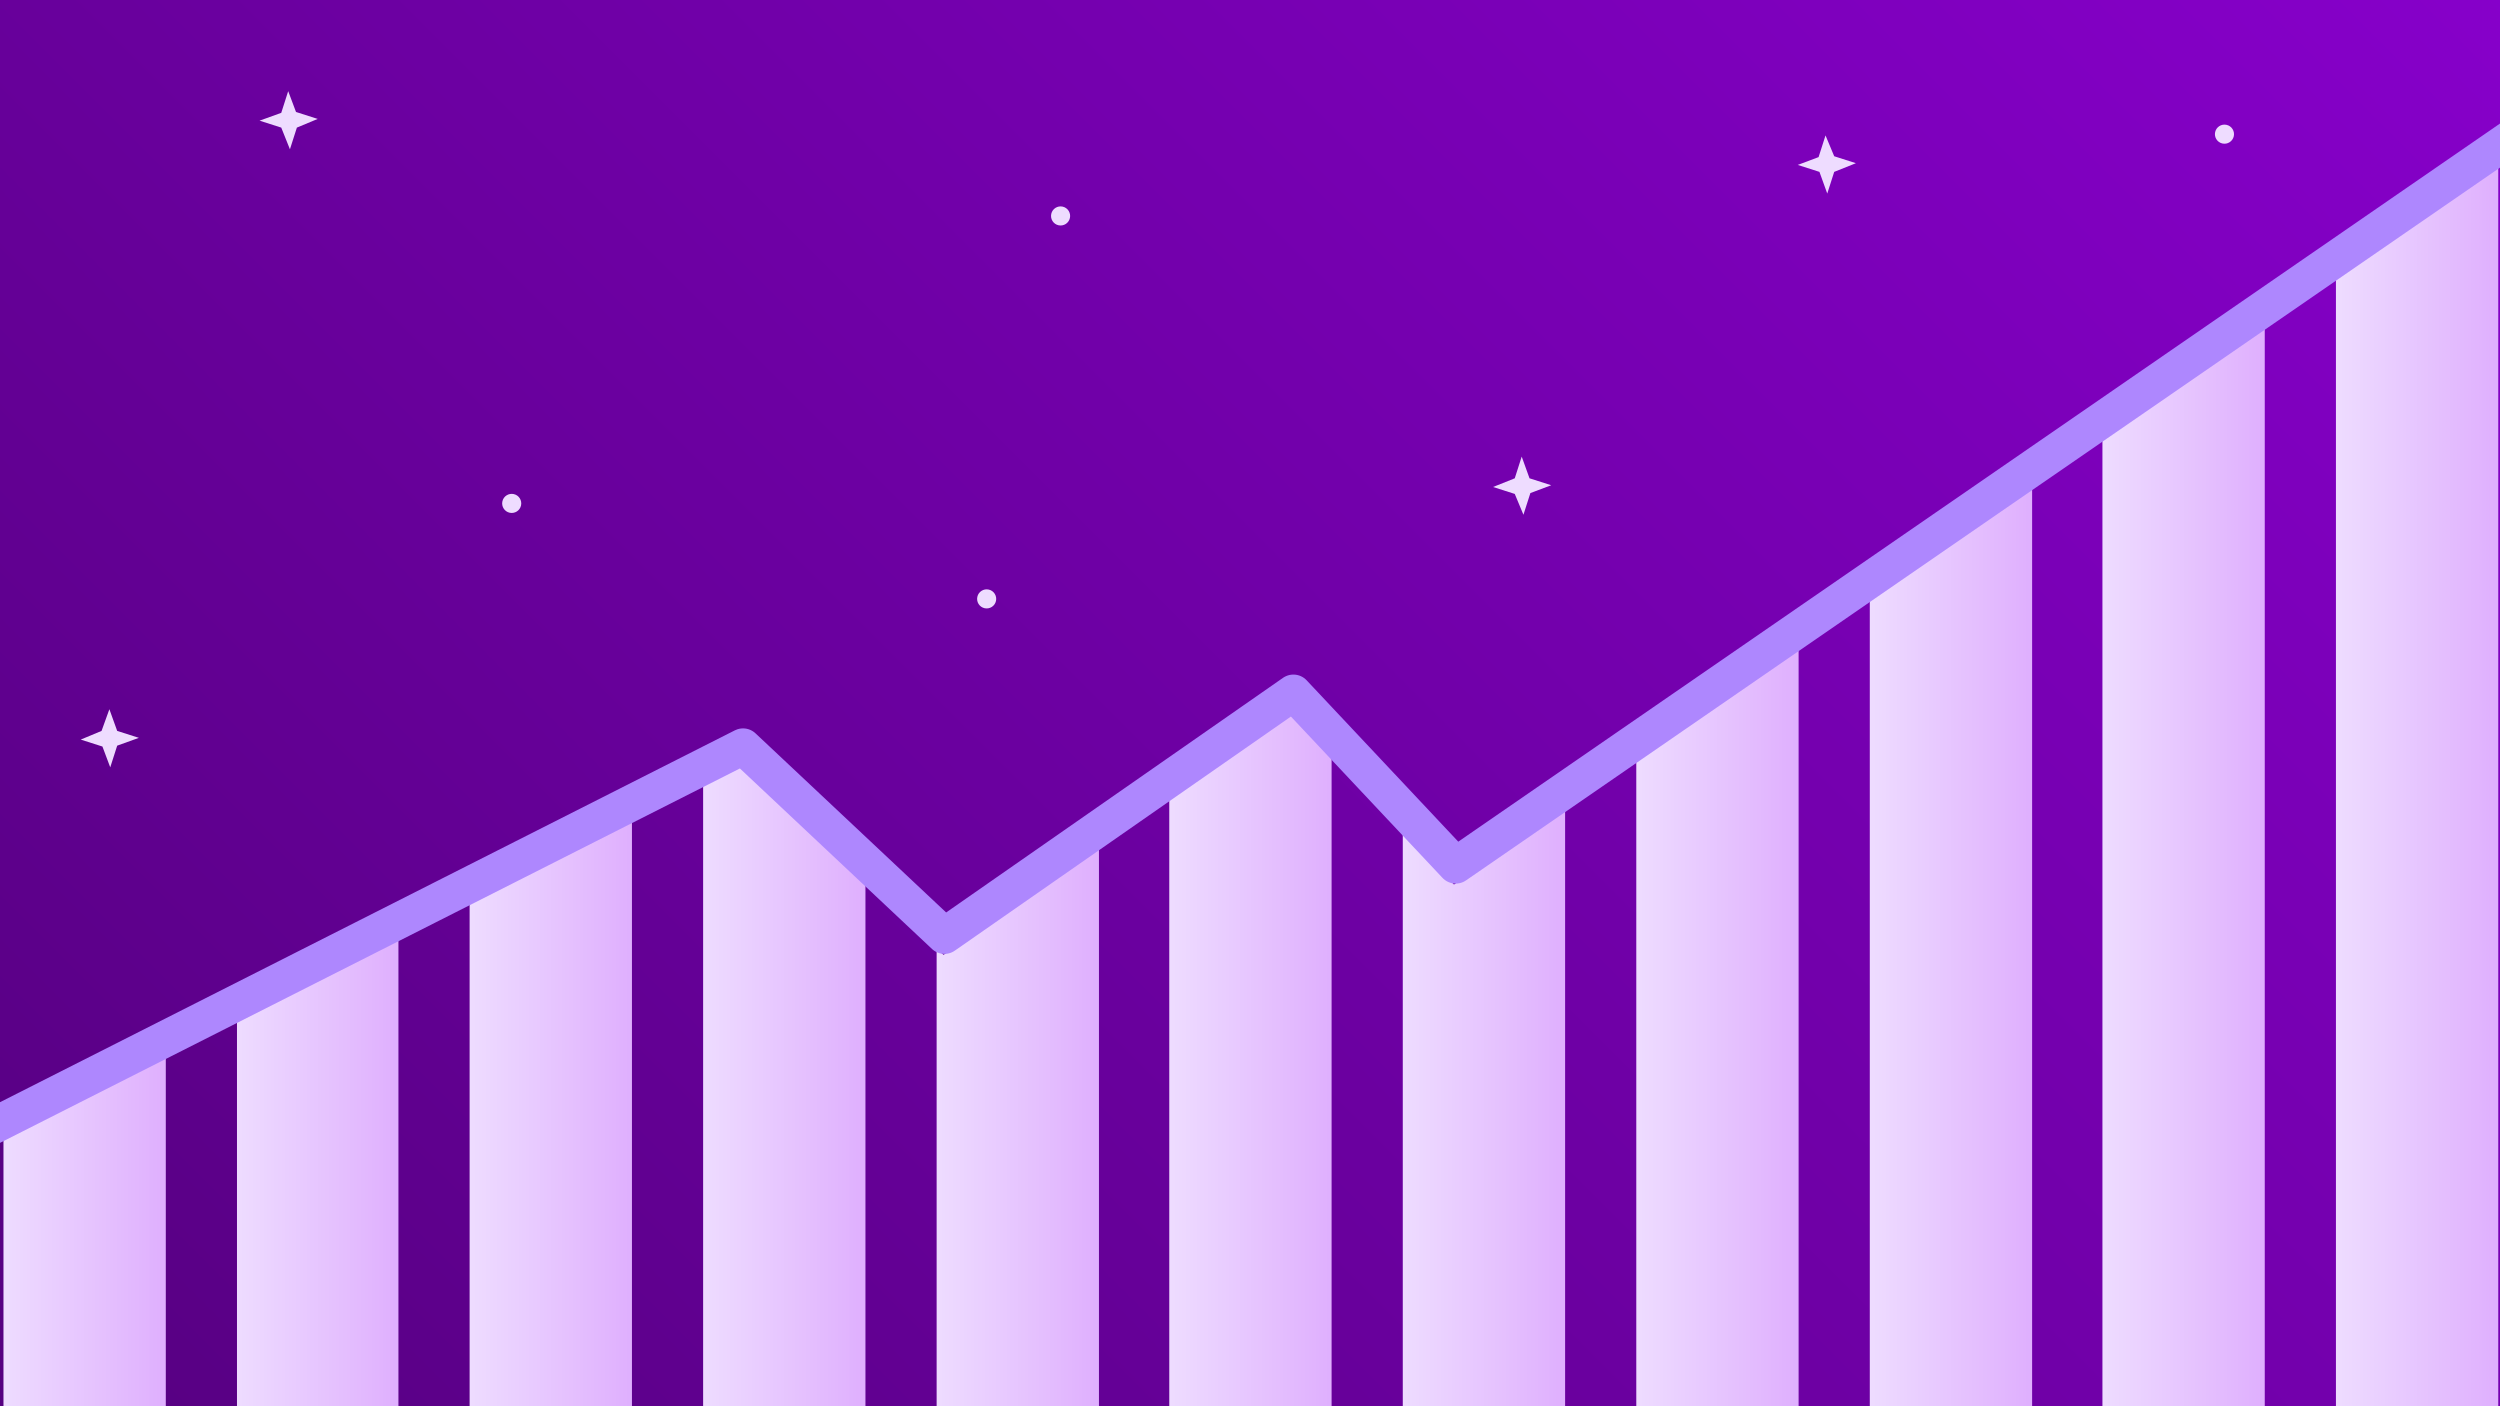 <svg xmlns="http://www.w3.org/2000/svg" xmlns:xlink="http://www.w3.org/1999/xlink" viewBox="0 0 288 162">
  <defs>
    <style>
      .c7d51f75-38a5-40a4-82c7-5361a296d833 {
        fill: url(#6a54f9cc-9d1f-4691-b11e-86e1c7992d7c);
      }

      .\35 9bf0e87-7919-4698-9162-3176a5421452 {
        fill: url(#6f907b37-4453-4811-ac33-eb7d2dfbe511);
      }

      .\33 72f2f94-58a0-48b9-9024-d53080132ef8 {
        fill: url(#68bf4729-94c9-42a6-b194-d192a263e04b);
      }

      .cd83732a-7c95-4f7b-b939-67c77521245c {
        fill: url(#35269e93-c4cc-4d33-8fce-2d0fd2384b0f);
      }

      .\38 adade9f-01e1-43cd-a303-76342dd3d0fa {
        fill: url(#dae35f5e-2df4-41e1-add3-a93bea9c81b9);
      }

      .d17a723e-843c-4dc7-820a-7d18bca5e1eb {
        fill: url(#b41c113e-cb1a-4f14-ab47-541d646459ca);
      }

      .\39 39eaf12-e814-48a5-96cb-d07e6a409293 {
        fill: url(#d007b3d0-91b8-4158-adc6-7d5ffbdf83f7);
      }

      .\31 d0aae8d-71fb-4c0e-827f-9cdc1fc05f4c {
        fill: url(#8f1ebb8e-c471-45fd-bcbb-7eb177bf1488);
      }

      .\34 e071e52-b73b-4cda-a1b4-9207b3a98d6a {
        fill: url(#f22665a4-5041-4d18-8f1f-9c6da0f8ef50);
      }

      .\34 221b32c-66cc-4f4a-a525-2997e7cf222c {
        fill: url(#81f840db-fc8f-45a7-879a-c6e7e8c4973d);
      }

      .\31 283904c-5314-4342-8880-7fdb71f0ffb8 {
        fill: url(#2eab2daa-2e10-4cac-86ae-51cfe2462a2d);
      }

      .\39 95c0bc9-ca5c-4680-b250-79fe761d291e {
        fill: url(#bb0fe434-a8c1-4863-af93-e7a165875fb2);
      }

      .\38 1769c76-5e91-4897-8fc2-af950aab9eb0 {
        fill: none;
        stroke: #ae87fe;
        stroke-linecap: round;
        stroke-linejoin: round;
        stroke-width: 4.18px;
      }

      .a8b7111b-a4e6-4179-8d83-c2727b63d480 {
        fill: #eedcff;
      }
    </style>
    <linearGradient id="6a54f9cc-9d1f-4691-b11e-86e1c7992d7c" data-name="Degradado sin nombre 127" x1="28.16" y1="201.03" x2="265.58" y2="-36.39" gradientTransform="translate(293.7 164.6) rotate(-180)" gradientUnits="userSpaceOnUse">
      <stop offset="0" stop-color="#55007f"/>
      <stop offset="1" stop-color="#80c"/>
    </linearGradient>
    <linearGradient id="6f907b37-4453-4811-ac33-eb7d2dfbe511" data-name="Degradado sin nombre 82" x1="0.38" y1="147.83" x2="19.08" y2="147.83" gradientUnits="userSpaceOnUse">
      <stop offset="0" stop-color="#eedcff"/>
      <stop offset="1" stop-color="#dfaffe"/>
    </linearGradient>
    <linearGradient id="68bf4729-94c9-42a6-b194-d192a263e04b" x1="27.25" y1="141.02" x2="45.95" y2="141.02" xlink:href="#6f907b37-4453-4811-ac33-eb7d2dfbe511"/>
    <linearGradient id="35269e93-c4cc-4d33-8fce-2d0fd2384b0f" x1="54.13" y1="134.21" x2="72.82" y2="134.21" xlink:href="#6f907b37-4453-4811-ac33-eb7d2dfbe511"/>
    <linearGradient id="dae35f5e-2df4-41e1-add3-a93bea9c81b9" x1="81" y1="131.02" x2="99.7" y2="131.02" xlink:href="#6f907b37-4453-4811-ac33-eb7d2dfbe511"/>
    <linearGradient id="b41c113e-cb1a-4f14-ab47-541d646459ca" x1="107.88" y1="135.69" x2="126.57" y2="135.69" xlink:href="#6f907b37-4453-4811-ac33-eb7d2dfbe511"/>
    <linearGradient id="d007b3d0-91b8-4158-adc6-7d5ffbdf83f7" x1="134.75" y1="127.93" x2="153.44" y2="127.93" xlink:href="#6f907b37-4453-4811-ac33-eb7d2dfbe511"/>
    <linearGradient id="8f1ebb8e-c471-45fd-bcbb-7eb177bf1488" x1="161.62" y1="133.43" x2="180.32" y2="133.43" xlink:href="#6f907b37-4453-4811-ac33-eb7d2dfbe511"/>
    <linearGradient id="f22665a4-5041-4d18-8f1f-9c6da0f8ef50" x1="188.5" y1="124.17" x2="207.19" y2="124.17" xlink:href="#6f907b37-4453-4811-ac33-eb7d2dfbe511"/>
    <linearGradient id="81f840db-fc8f-45a7-879a-c6e7e8c4973d" x1="215.37" y1="114.91" x2="234.06" y2="114.91" xlink:href="#6f907b37-4453-4811-ac33-eb7d2dfbe511"/>
    <linearGradient id="2eab2daa-2e10-4cac-86ae-51cfe2462a2d" x1="242.24" y1="105.65" x2="260.94" y2="105.65" xlink:href="#6f907b37-4453-4811-ac33-eb7d2dfbe511"/>
    <linearGradient id="bb0fe434-a8c1-4863-af93-e7a165875fb2" x1="269.12" y1="96.39" x2="287.81" y2="96.39" xlink:href="#6f907b37-4453-4811-ac33-eb7d2dfbe511"/>
  </defs>
  <title>mayor-trafico</title>
  <g id="67ae5ef3-dab1-415b-b98f-b9a301f2db8e" data-name="fondos">
    <rect class="c7d51f75-38a5-40a4-82c7-5361a296d833" x="-5.9" y="-2.3" width="305.6" height="169.25" transform="translate(293.7 164.6) rotate(180)"/>
  </g>
  <g id="026eafdd-ef65-41e0-98a9-726281bf05e7" data-name="Capa 1">
    <polygon class="59bf0e87-7919-4698-9162-3176a5421452" points="0.4 173.9 19.1 173.9 19.1 121.8 0.4 131.3 0.4 173.9"/>
    <polygon class="372f2f94-58a0-48b9-9024-d53080132ef8" points="27.3 173.9 45.9 173.9 45.9 108.2 27.3 117.7 27.3 173.9"/>
    <polygon class="cd83732a-7c95-4f7b-b939-67c77521245c" points="54.1 173.9 72.8 173.9 72.8 94.6 54.1 104 54.1 173.9"/>
    <polygon class="8adade9f-01e1-43cd-a303-76342dd3d0fa" points="81 90.4 81 173.9 99.7 173.9 99.7 101.6 85.4 88.2 81 90.4"/>
    <polygon class="d17a723e-843c-4dc7-820a-7d18bca5e1eb" points="107.9 109.3 107.9 173.9 126.6 173.9 126.6 97.5 108.7 110 107.9 109.3"/>
    <polygon class="939eaf12-e814-48a5-96cb-d07e6a409293" points="134.7 91.8 134.7 173.9 153.4 173.9 153.4 87 148.8 82 134.7 91.8"/>
    <polygon class="1d0aae8d-71fb-4c0e-827f-9cdc1fc05f4c" points="161.6 95.7 161.6 173.9 180.3 173.9 180.3 93 167.5 101.9 161.6 95.7"/>
    <polygon class="4e071e52-b73b-4cda-a1b4-9207b3a98d6a" points="188.5 173.9 207.2 173.9 207.2 74.5 188.5 87.4 188.5 173.9"/>
    <polygon class="4221b32c-66cc-4f4a-a525-2997e7cf222c" points="215.4 173.9 234.1 173.9 234.1 56 215.4 68.9 215.4 173.9"/>
    <polygon class="1283904c-5314-4342-8880-7fdb71f0ffb8" points="242.2 173.9 260.9 173.9 260.9 37.5 242.2 50.3 242.2 173.9"/>
    <polygon class="995c0bc9-ca5c-4680-b250-79fe761d291e" points="269.1 173.9 287.8 173.9 287.8 18.9 269.1 31.8 269.1 173.9"/>
    <polyline class="81769c76-5e91-4897-8fc2-af950aab9eb0" points="-5.7 132.2 85.6 86 108.8 107.8 149 79.8 167.7 99.7 291 14.7"/>
    <circle class="a8b7111b-a4e6-4179-8d83-c2727b63d480" cx="58.9" cy="58.1" r="1.1" transform="translate(-10.6 102.8) rotate(-77.4)"/>
    <circle class="a8b7111b-a4e6-4179-8d83-c2727b63d480" cx="256.4" cy="15.5" r="1.1" transform="translate(185.2 262.3) rotate(-77.4)"/>
    <circle class="a8b7111b-a4e6-4179-8d83-c2727b63d480" cx="122.3" cy="24.9" r="1.1" transform="translate(71.2 138.8) rotate(-77.4)"/>
    <circle class="a8b7111b-a4e6-4179-8d83-c2727b63d480" cx="113.8" cy="69" r="1.1" transform="translate(21.5 165) rotate(-77.4)"/>
    <polygon class="a8b7111b-a4e6-4179-8d83-c2727b63d480" points="210.3 15.6 211.3 18 213.8 18.8 211.3 19.8 210.5 22.3 209.6 19.8 207.1 19 209.5 18.1 210.3 15.6"/>
    <polygon class="a8b7111b-a4e6-4179-8d83-c2727b63d480" points="175.3 52.6 176.2 55.1 178.7 55.9 176.3 56.8 175.5 59.3 174.5 56.9 172 56.1 174.5 55.1 175.3 52.6"/>
    <polygon class="a8b7111b-a4e6-4179-8d83-c2727b63d480" points="33.2 10.5 34.1 12.9 36.6 13.7 34.2 14.7 33.4 17.2 32.4 14.7 29.9 13.9 32.4 13 33.2 10.5"/>
    <polygon class="a8b7111b-a4e6-4179-8d83-c2727b63d480" points="12.6 81.7 13.5 84.2 16 85 13.5 85.9 12.7 88.4 11.8 86 9.3 85.2 11.7 84.2 12.6 81.7"/>
  </g>
</svg>
